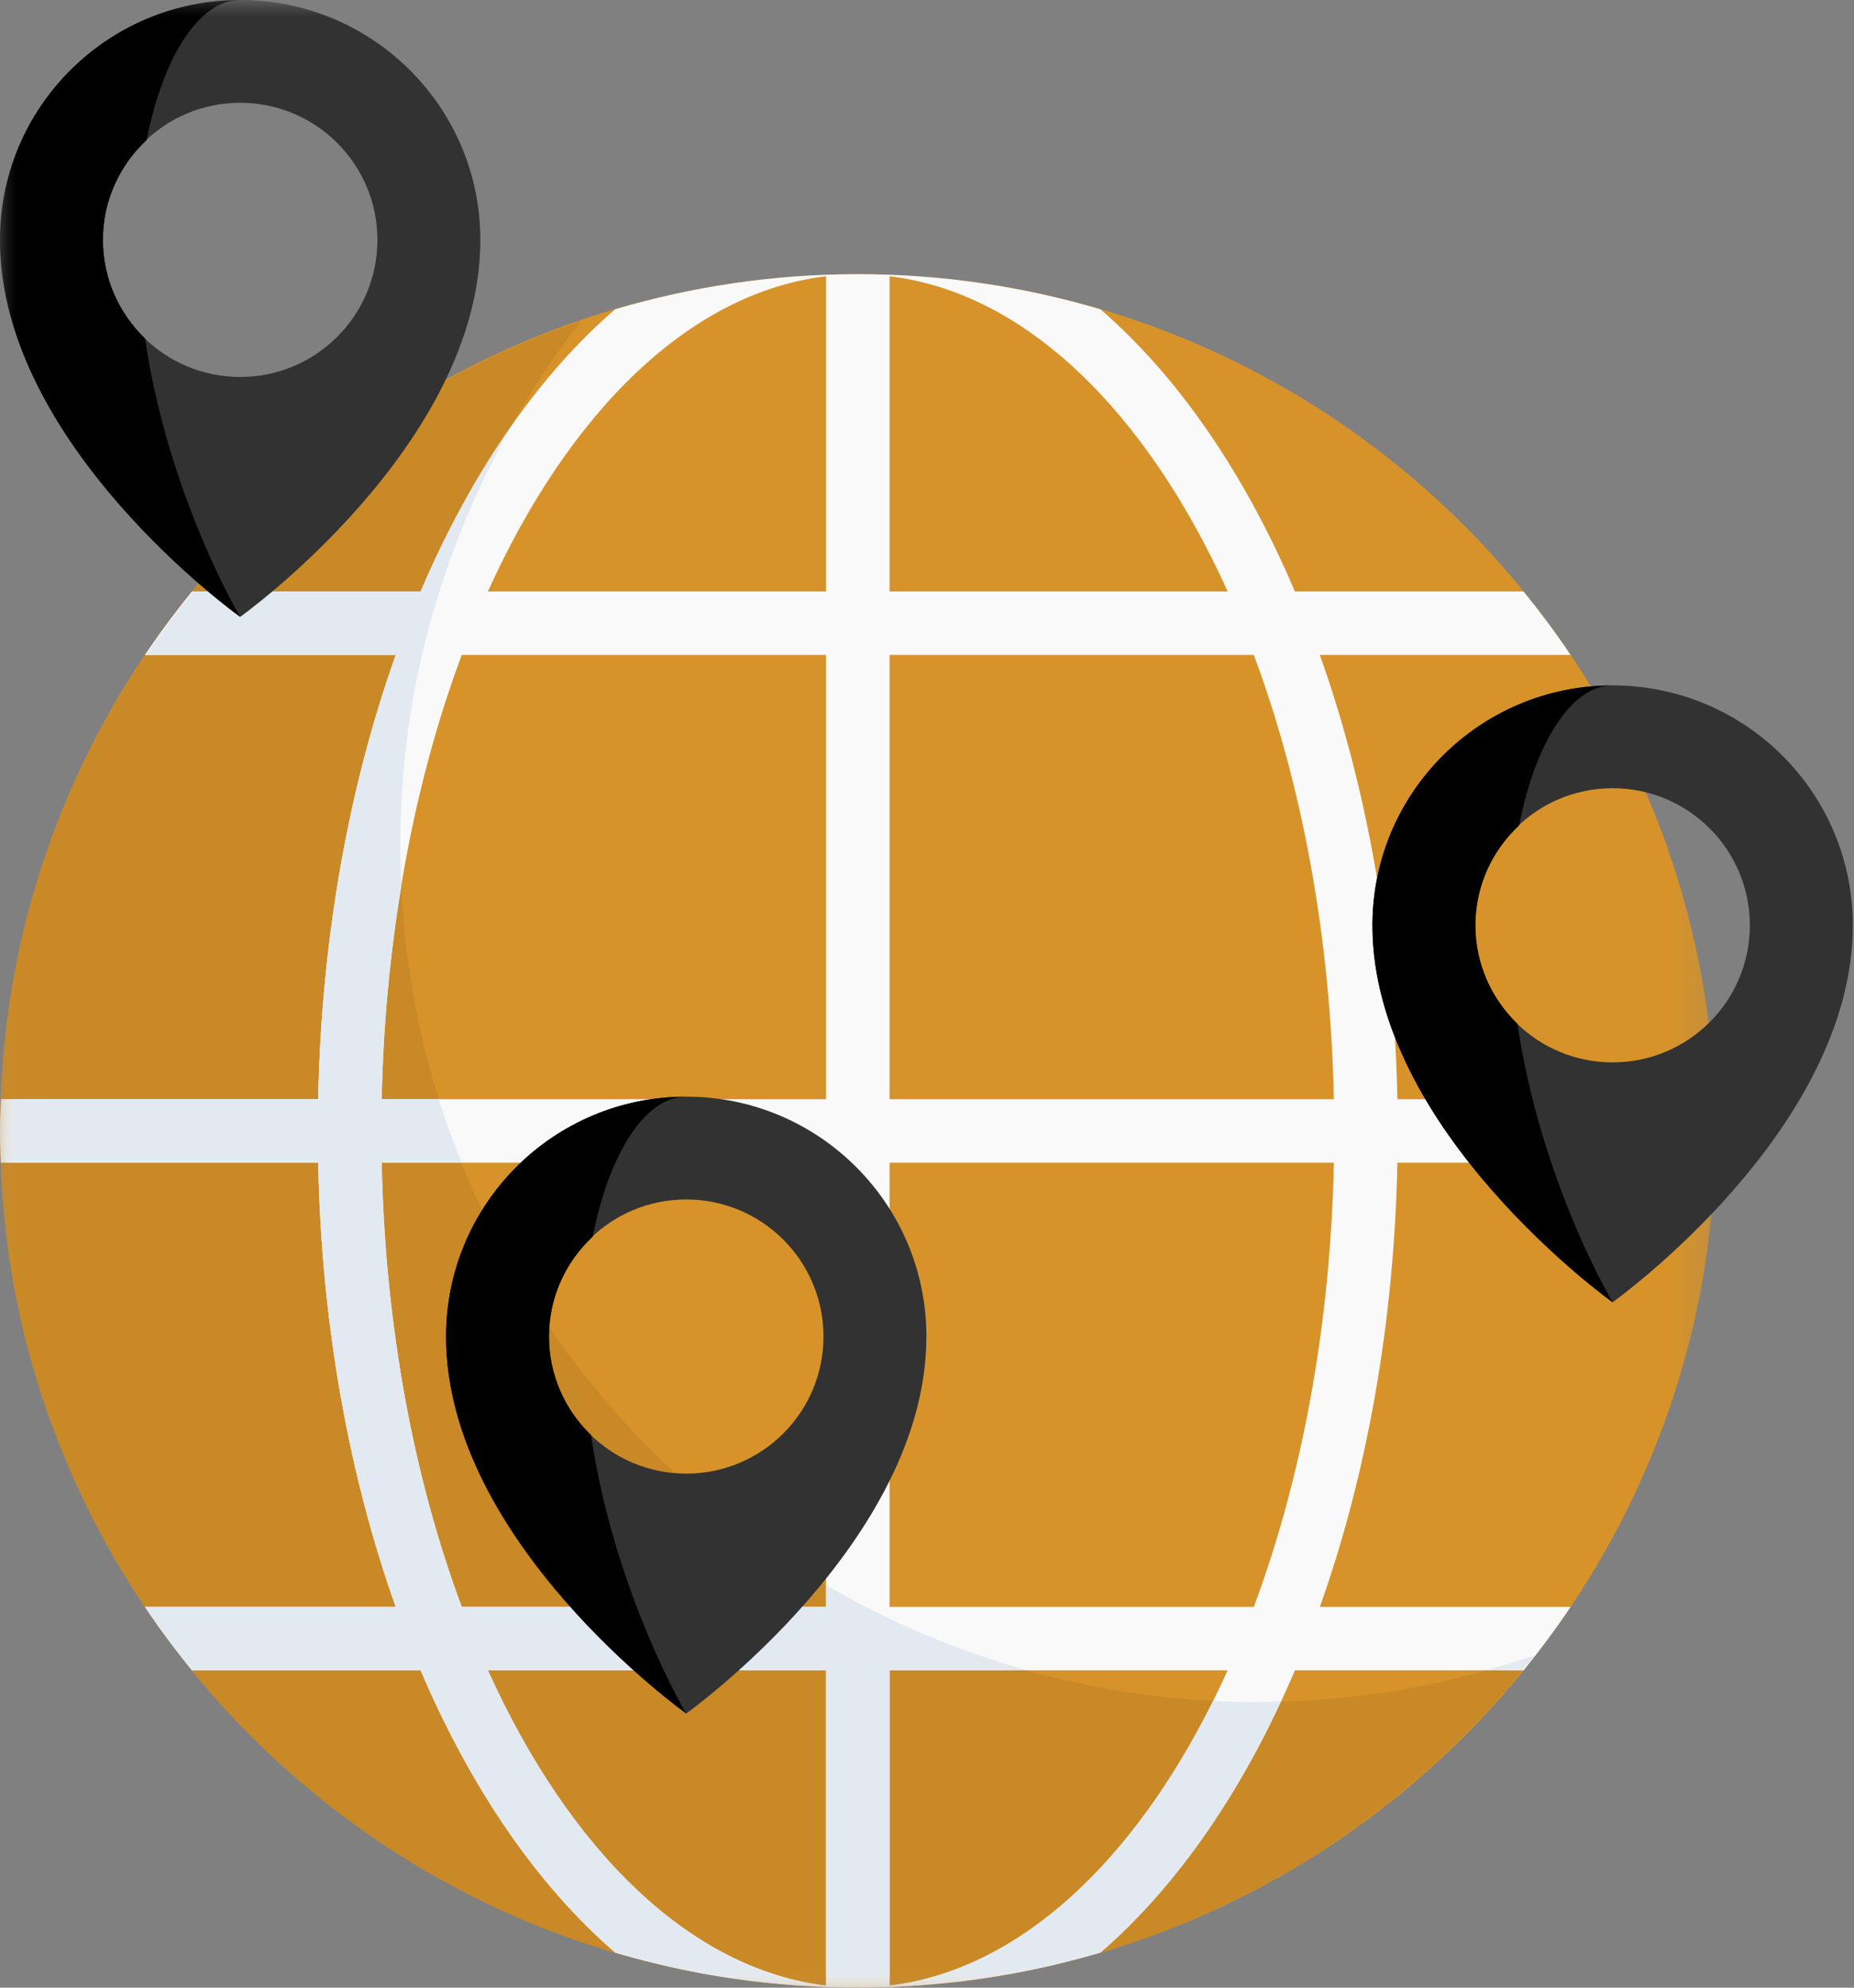 <?xml version="1.0" encoding="UTF-8"?>
<svg width="56px" height="60px" viewBox="0 0 56 60" version="1.1" xmlns="http://www.w3.org/2000/svg" xmlns:xlink="http://www.w3.org/1999/xlink">
    <rect x="0" y="0" width="56" height="60" fill="#808080" stroke="none"/>
    <!-- Generator: Sketch 52.5 (67469) - http://www.bohemiancoding.com/sketch -->
    <title>sustainable</title>
    <desc>Created with Sketch.</desc>
    <defs>
        <polygon id="path-1" points="0.007 0 51.818 0 51.818 60 0.007 60"></polygon>
    </defs>
    <g id="Desktop" stroke="none" stroke-width="1" fill="none" fill-rule="evenodd">
        <g id="Slideshow-Managing-incontinence" transform="translate(-1300, -5646)">
            <g id="sustainable" transform="translate(1300, 5646)">
                <g id="Group-9">
                    <mask id="mask-2" fill="white">
                        <use xlink:href="#path-1"></use>
                    </mask>
                    <g id="Clip-2"></g>
                    <path d="M25.909,60 C11.623,60 0,48.398 0,34.138 C0,19.878 11.623,8.276 25.909,8.276 C40.195,8.276 51.818,19.878 51.818,34.138 C51.818,48.398 40.195,60 25.909,60" id="Fill-1" fill="#D79329" mask="url(#mask-2)"></path>
                    <path d="M38,51.379 C23.714,51.379 12.091,39.777 12.091,25.517 C12.091,19.548 14.147,14.06 17.563,9.678 C7.365,13.156 0,22.795 0,34.138 C0,48.398 11.623,60 25.909,60 C34.215,60 41.601,56.063 46.346,49.977 C43.723,50.871 40.922,51.379 38,51.379" id="Fill-3" fill="#C98926" mask="url(#mask-2)"></path>
                    <path d="M26.869,33.18 L26.869,19.77 L37.871,19.77 C39.313,23.634 40.188,28.232 40.289,33.18 L26.869,33.18 Z M37.871,48.506 L26.869,48.506 L26.869,35.096 L40.289,35.096 C40.189,40.044 39.313,44.642 37.871,48.506 Z M26.869,59.936 L26.869,50.421 L37.081,50.421 C34.629,55.842 30.983,59.447 26.869,59.936 Z M26.869,8.34 C30.983,8.829 34.629,12.434 37.081,17.854 L26.869,17.854 L26.869,8.34 Z M24.949,17.854 L14.737,17.854 C17.189,12.434 20.835,8.829 24.949,8.34 L24.949,17.854 Z M24.949,33.18 L11.529,33.18 C11.63,28.232 12.505,23.634 13.947,19.77 L24.949,19.77 L24.949,33.18 Z M24.949,48.506 L13.948,48.506 C12.505,44.642 11.63,40.044 11.529,35.096 L24.949,35.096 L24.949,48.506 Z M24.949,59.936 C20.835,59.447 17.189,55.842 14.737,50.421 L24.949,50.421 L24.949,59.936 Z M39.866,19.77 L47.44,19.77 C46.996,19.109 46.52,18.471 46.018,17.854 L39.113,17.854 C37.587,14.276 35.571,11.346 33.237,9.336 C30.911,8.65 28.454,8.276 25.909,8.276 C23.364,8.276 20.907,8.65 18.581,9.336 C16.247,11.346 14.231,14.276 12.705,17.854 L5.8,17.854 C5.298,18.471 4.823,19.109 4.378,19.77 L11.953,19.77 C10.549,23.708 9.708,28.286 9.61,33.18 L0.024,33.18 C0.013,33.499 0,33.817 0,34.138 C0,34.459 0.013,34.777 0.024,35.096 L9.61,35.096 C9.708,39.989 10.549,44.567 11.953,48.506 L4.378,48.506 C4.823,49.167 5.298,49.805 5.8,50.421 L12.705,50.421 C14.231,54 16.247,56.93 18.582,58.94 C20.907,59.626 23.364,60 25.909,60 C28.454,60 30.911,59.626 33.237,58.94 C35.571,56.93 37.587,54 39.113,50.421 L46.018,50.421 C46.52,49.805 46.996,49.167 47.44,48.506 L39.866,48.506 C41.269,44.567 42.11,39.989 42.208,35.096 L51.794,35.096 C51.805,34.777 51.818,34.459 51.818,34.138 C51.818,33.817 51.805,33.499 51.794,33.18 L42.208,33.18 C42.11,28.286 41.269,23.708 39.866,19.77 Z" id="Fill-4" fill="#F9F9F9" mask="url(#mask-2)"></path>
                    <path d="M24.949,59.936 C20.835,59.447 17.189,55.842 14.737,50.421 L24.949,50.421 L24.949,59.936 Z M28.146,59.893 C28.574,59.856 29.001,59.811 29.423,59.753 C29.588,59.73 29.752,59.705 29.916,59.679 C30.351,59.611 30.782,59.532 31.209,59.442 C31.343,59.415 31.477,59.389 31.609,59.359 C32.116,59.244 32.617,59.115 33.112,58.972 C33.154,58.96 33.197,58.95 33.239,58.938 C35.366,57.106 37.224,54.503 38.692,51.35 C38.46,51.356 38.233,51.379 38,51.379 C37.544,51.379 37.092,51.367 36.642,51.344 C34.204,56.248 30.744,59.475 26.868,59.936 L26.868,50.422 L31.032,50.422 C28.879,49.82 26.838,48.949 24.949,47.845 L24.949,48.506 L13.947,48.506 C12.505,44.642 11.629,40.044 11.528,35.096 L13.941,35.096 C13.689,34.468 13.455,33.831 13.252,33.18 L11.528,33.18 C11.574,30.957 11.783,28.811 12.122,26.764 C12.103,26.351 12.091,25.935 12.091,25.517 C12.091,20.909 13.327,16.594 15.458,12.846 C14.425,14.317 13.497,15.996 12.705,17.855 L5.831,17.855 C5.66,18.063 5.494,18.274 5.33,18.488 C5.125,18.755 4.922,19.024 4.727,19.3 C4.618,19.454 4.516,19.614 4.41,19.77 L11.953,19.77 C10.549,23.709 9.708,28.287 9.61,33.18 L0.039,33.18 C0.027,33.5 0,33.815 0,34.138 C0,34.459 0.013,34.777 0.024,35.096 L9.61,35.096 C9.708,39.989 10.549,44.567 11.953,48.506 L4.378,48.506 L4.378,48.506 C4.823,49.167 5.298,49.805 5.8,50.421 L12.705,50.421 C14.231,54 16.247,56.93 18.582,58.94 C19.152,59.108 19.731,59.257 20.316,59.386 C20.334,59.39 20.351,59.394 20.368,59.398 C20.953,59.527 21.546,59.636 22.145,59.724 C22.17,59.727 22.195,59.73 22.22,59.733 C22.743,59.809 23.272,59.864 23.805,59.907 C23.936,59.918 24.067,59.929 24.199,59.937 C24.765,59.975 25.334,60 25.909,60 C26.499,60 27.083,59.975 27.663,59.936 C27.825,59.925 27.985,59.907 28.146,59.893 Z" id="Fill-5" fill="#E3E9F0" mask="url(#mask-2)"></path>
                    <path d="M46.346,49.977 C45.857,50.143 45.356,50.282 44.855,50.421 L45.979,50.421 C46.1,50.273 46.228,50.128 46.346,49.977" id="Fill-6" fill="#E3E9F0" mask="url(#mask-2)"></path>
                    <path d="M7.255,11.379 C4.965,11.379 3.109,9.527 3.109,7.241 C3.109,4.956 4.965,3.103 7.255,3.103 C9.544,3.103 11.4,4.956 11.4,7.241 C11.4,9.527 9.544,11.379 7.255,11.379 Z M7.255,0 C3.248,0 0,3.242 0,7.241 C0,13.448 7.255,18.621 7.255,18.621 C7.255,18.621 14.509,13.448 14.509,7.241 C14.509,3.242 11.261,0 7.255,0 Z" id="Fill-7" fill="#323232" mask="url(#mask-2)"></path>
                    <path d="M3.109,7.241 C3.109,6.049 3.622,4.982 4.43,4.227 C4.922,1.735 6,0 7.255,0 C3.248,0 0,3.242 0,7.241 C0,13.448 7.255,18.621 7.255,18.621 C7.255,18.621 5.094,15.013 4.378,10.213 C3.598,9.46 3.109,8.409 3.109,7.241" id="Fill-8" fill="#000000" mask="url(#mask-2)"></path>
                </g>
                <path d="M48.709,32.069 C46.42,32.069 44.564,30.216 44.564,27.931 C44.564,25.646 46.42,23.793 48.709,23.793 C50.999,23.793 52.854,25.646 52.854,27.931 C52.854,30.216 50.999,32.069 48.709,32.069 Z M48.709,20.69 C44.702,20.69 41.454,23.932 41.454,27.931 C41.454,34.138 48.709,39.31 48.709,39.31 C48.709,39.31 55.964,34.138 55.964,27.931 C55.964,23.932 52.716,20.69 48.709,20.69 Z" id="Fill-10" fill="#323232"></path>
                <path d="M44.564,27.931 C44.564,26.738 45.076,25.672 45.885,24.917 C46.376,22.424 47.454,20.69 48.709,20.69 C44.702,20.69 41.454,23.932 41.454,27.931 C41.454,34.138 48.709,39.31 48.709,39.31 C48.709,39.31 46.549,35.703 45.833,30.902 C45.053,30.15 44.564,29.099 44.564,27.931" id="Fill-11" fill="#000000"></path>
                <path d="M20.727,44.483 C18.438,44.483 16.582,42.63 16.582,40.345 C16.582,38.059 18.438,36.207 20.727,36.207 C23.017,36.207 24.873,38.059 24.873,40.345 C24.873,42.63 23.017,44.483 20.727,44.483 Z M20.727,33.103 C16.721,33.103 13.473,36.345 13.473,40.345 C13.473,46.552 20.727,51.724 20.727,51.724 C20.727,51.724 27.982,46.552 27.982,40.345 C27.982,36.345 24.734,33.103 20.727,33.103 Z" id="Fill-12" fill="#323232"></path>
                <path d="M16.582,40.345 C16.582,39.152 17.094,38.086 17.903,37.331 C18.394,34.838 19.473,33.103 20.727,33.103 C16.721,33.103 13.473,36.345 13.473,40.345 C13.473,46.552 20.727,51.724 20.727,51.724 C20.727,51.724 18.567,48.116 17.851,43.316 C17.071,42.564 16.582,41.513 16.582,40.345" id="Fill-13" fill="#000000"></path>
            </g>
        </g>
    </g>
</svg>
